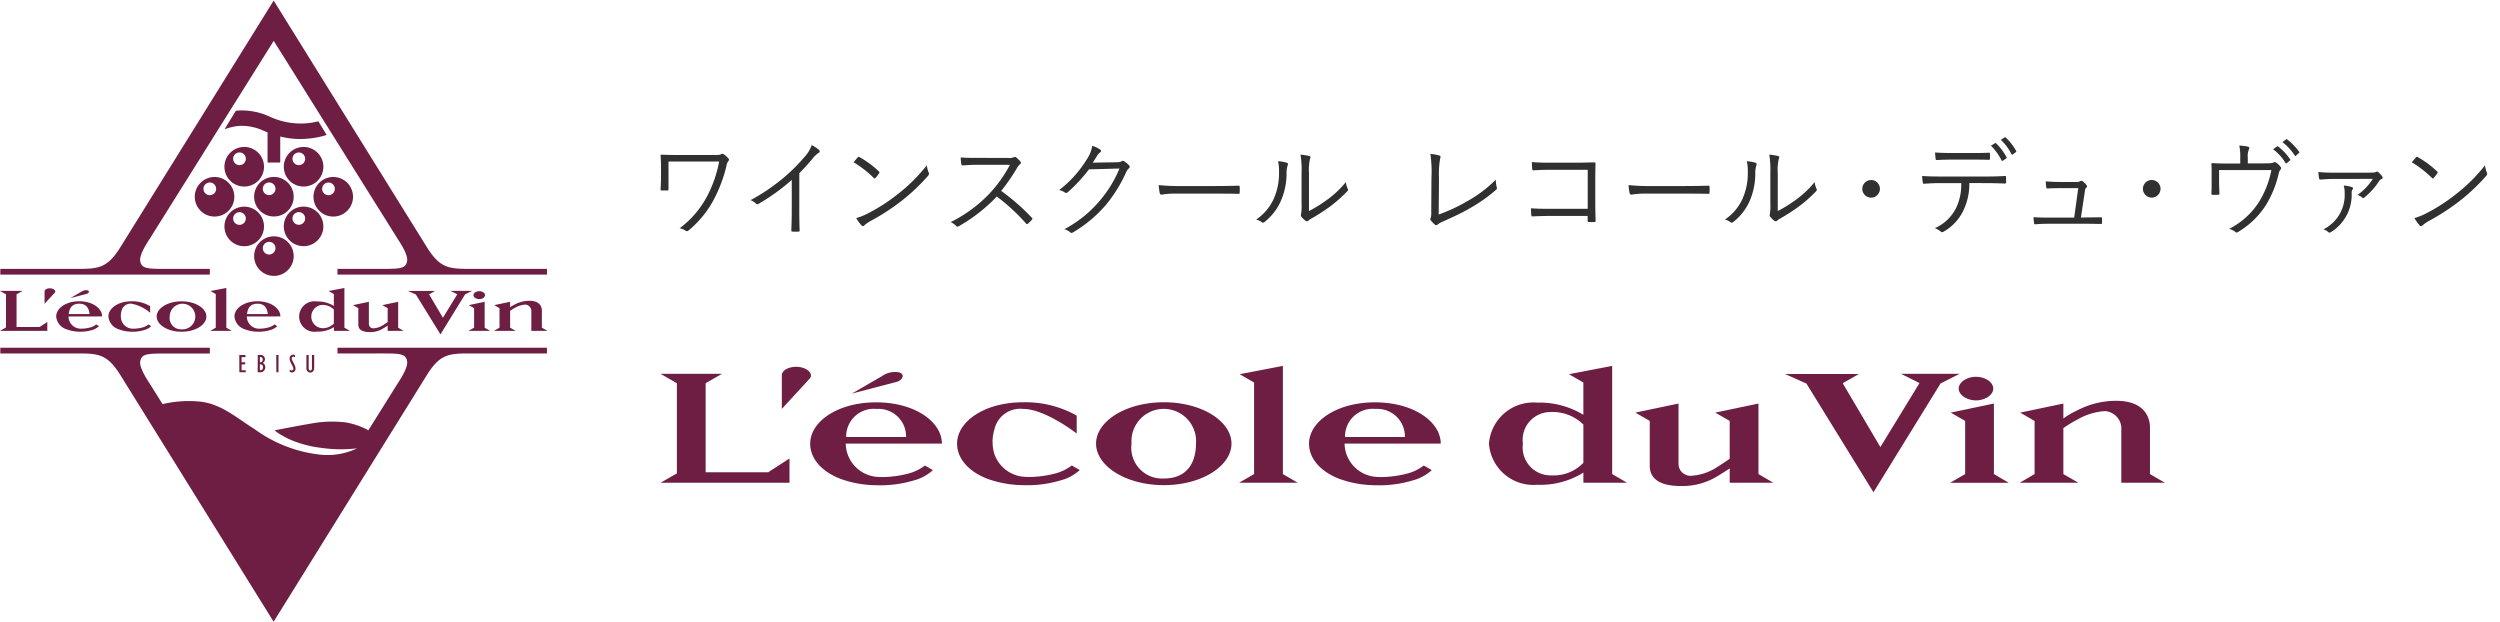 <svg xmlns="http://www.w3.org/2000/svg" xmlns:xlink="http://www.w3.org/1999/xlink" width="193" height="48" viewBox="0 0 193 48">
  <defs>
    <clipPath id="clip-path">
      <rect id="長方形_2" data-name="長方形 2" width="42.255" height="47.955" fill="#6e1e43"/>
    </clipPath>
    <clipPath id="clip-path-2">
      <rect id="長方形_1" data-name="長方形 1" width="116.134" height="9.757" fill="#6e1e43"/>
    </clipPath>
  </defs>
  <g id="グループ_12" data-name="グループ 12" transform="translate(-9 -5)">
    <rect id="長方形_3" data-name="長方形 3" width="193" height="48" transform="translate(9 5)" fill="none"/>
    <g id="グループ_4" data-name="グループ 4" transform="translate(9 5.045)">
      <g id="グループ_3" data-name="グループ 3" clip-path="url(#clip-path)">
        <path id="パス_2" data-name="パス 2" d="M11.586,18.346c-.36.55-.866,1.361-.752,1.815.142.566.6.551,2.244.551H16.2v.44H.024v-.44h6c1.594,0,2.262-.083,3.239-1.623L21.127,0l11.86,19.089c.977,1.54,1.646,1.623,3.24,1.623h6v.44H26.054v-.44h3.123c1.646,0,2.1.015,2.244-.551.114-.454-.392-1.265-.752-1.815L21.131,3.108ZM24.577,9.318a5.441,5.441,0,0,1-.966.158,5.679,5.679,0,0,1-2.765-.506,5.166,5.166,0,0,0-2.424-.485c-.075.006-.145.016-.217.025l-.868,1.424a4.324,4.324,0,0,1,1.177-.263,4.05,4.05,0,0,1,1.9.408l.241.093V12.5h.98V10.494a6.219,6.219,0,0,0,2.068.169,6.384,6.384,0,0,0,1.515-.291Zm-8.014,4.3a1.527,1.527,0,1,1-1.527,1.527,1.527,1.527,0,0,1,1.527-1.527m-.856.914a.489.489,0,1,0,.488-.488.489.489,0,0,0-.488.488m3.148,1.377a1.527,1.527,0,1,1-1.528,1.527,1.528,1.528,0,0,1,1.528-1.527M18,16.825a.489.489,0,1,0,.489-.489.489.489,0,0,0-.489.489M21.146,18.2a1.527,1.527,0,1,1-1.527,1.527A1.527,1.527,0,0,1,21.146,18.2m-.857.914a.489.489,0,1,0,.489-.488.489.489,0,0,0-.489.488m.857-5.5a1.527,1.527,0,1,1-1.527,1.527,1.527,1.527,0,0,1,1.527-1.527m-.857.914a.489.489,0,1,0,.489-.488.489.489,0,0,0-.489.488m3.148,1.377a1.527,1.527,0,1,1-1.528,1.527,1.527,1.527,0,0,1,1.528-1.527m-.857.914a.489.489,0,1,0,.489-.489.489.489,0,0,0-.489.489M18.854,11.3a1.528,1.528,0,1,1-1.528,1.528A1.528,1.528,0,0,1,18.854,11.3M18,12.214a.489.489,0,1,0,.489-.489.489.489,0,0,0-.489.489m7.731,1.406A1.527,1.527,0,1,1,24.2,15.146a1.527,1.527,0,0,1,1.527-1.527m-.857.914a.489.489,0,1,0,.489-.488.49.49,0,0,0-.489.488M23.437,11.3a1.528,1.528,0,1,1-1.528,1.528A1.528,1.528,0,0,1,23.437,11.3m-.857.915a.489.489,0,1,0,.489-.489.489.489,0,0,0-.489.489M26.054,26.8v.44h3.123c1.646,0,2.1-.015,2.244.551.114.453-.392,1.265-.752,1.815L28.44,33.171a5.587,5.587,0,0,0-1.787-.611,8.838,8.838,0,0,0-2.162.019c-.78.107-3.3.6-3.3.6a4.19,4.19,0,0,0,.557.377,6.569,6.569,0,0,0,1.118.521,9.5,9.5,0,0,0,1.271.352,15.082,15.082,0,0,0,1.54.192,11.1,11.1,0,0,0,1.891-.054,5.307,5.307,0,0,1-2.823.49,10.521,10.521,0,0,1-5.128-2c-1.266-.77-2.517-1.935-4.2-2.1a8.73,8.73,0,0,0-2.851.193l-.013.007-.967-1.543c-.36-.551-.866-1.362-.752-1.815.142-.567.6-.551,2.244-.551H16.2V26.8H.024v.44h6c1.594,0,2.262.083,3.239,1.623l11.86,19.088,11.86-19.088c.977-1.54,1.646-1.623,3.24-1.623h6V26.8Zm-23-1.6H1.278V22.678l.462-.266H0l.462.266v2.553L0,25.5H3.653V24.81Zm.794-2.988c-.235,0-.408.11-.408.241v.953l.793-.863c.114-.136-.086-.33-.385-.33m2.842.429-1.265.329.847-.492a.636.636,0,0,1,.489-.11c.19.063.086.23-.072.272m7.328,2.736a.988.988,0,1,0-.915-.988.872.872,0,0,0,.915.988m-1.921-.988c0-.628.834-1.172,1.921-1.172s1.916.544,1.916,1.172-.829,1.177-1.916,1.177-1.921-.549-1.921-1.177m5.376.863V22.187l-1.223.235.408.235v2.595l-.426.246H17.89Zm12.455-1.506v1.072s-.137.1-.372.245a1.472,1.472,0,0,1-.711.237.336.336,0,0,1-.367-.334V23.254l-1.223.257.408.235v1.27c0,.262.142.577.884.577a1.886,1.886,0,0,0,1.035-.281c.258-.156.346-.222.346-.222V25.5H31.16l-.421-.246v-2l-1.223.257Zm1.569-1.33.607.272,1.9,3.08,1.9-3.084.54-.272H34.778l.524.262-1.108,1.813-1.068-1.809.462-.262Zm5.919,2.837v-2l-1.223.257.408.235v1.506l-.426.246h1.662ZM37,22.434c-.244,0-.448.142-.448.306s.2.305.448.305.448-.143.448-.305-.209-.306-.448-.306m-11.227,2.5V23.851a1.231,1.231,0,0,0-.915-.356.9.9,0,0,0,0,1.794,1.169,1.169,0,0,0,.915-.356m-1.309.622a1.179,1.179,0,1,1,0-2.327,2.377,2.377,0,0,1,1.309.345v-.916l-.408-.235,1.223-.235v3.065l.421.246H25.778v-.288a2.3,2.3,0,0,1-1.309.345m16.55-.057V24.017a.5.5,0,0,0-.464-.548,1.781,1.781,0,0,0-.774.236,3.715,3.715,0,0,0-.4.245v1.3l.426.246H38.141l.421-.246V23.746l-.407-.235,1.224-.257v.424a2.136,2.136,0,0,1,.375-.221,2.376,2.376,0,0,1,1.126-.281c.806,0,.952.485.952.747v1.328l.423.246ZM19.054,24.387v0a.943.943,0,0,0,.82.934,1.857,1.857,0,0,0,.344,0,2.656,2.656,0,0,0,.5-.084,1.228,1.228,0,0,0,.471-.234l.215.13a1.212,1.212,0,0,1-.52.295,2.989,2.989,0,0,1-1.008.134,2.8,2.8,0,0,1-.95-.177,1.14,1.14,0,0,1-.826-1c0-.628.743-1.172,1.776-1.172,1.009,0,1.734.52,1.769,1.129l0,.041Zm.011-.185h1.612c-.046-.4-.206-.8-.8-.8s-.761.4-.809.8M5.29,24.387v0a.944.944,0,0,0,.821.934,1.857,1.857,0,0,0,.344,0,2.652,2.652,0,0,0,.5-.084,1.228,1.228,0,0,0,.471-.234l.216.13a1.213,1.213,0,0,1-.521.295,2.984,2.984,0,0,1-1.007.134,2.8,2.8,0,0,1-.95-.177,1.14,1.14,0,0,1-.826-1c0-.628.743-1.172,1.776-1.172,1.009,0,1.734.52,1.769,1.129v.041ZM5.3,24.2H6.914c-.046-.4-.206-.8-.8-.8s-.762.4-.808.8m4.07.491a.928.928,0,0,0,.768.631,1.86,1.86,0,0,0,.344,0,2.638,2.638,0,0,0,.5-.084,1.233,1.233,0,0,0,.472-.234l.215.13a1.215,1.215,0,0,1-.521.295,2.985,2.985,0,0,1-1.008.134,2.793,2.793,0,0,1-.95-.177,1.14,1.14,0,0,1-.826-1c0-.628.743-1.172,1.775-1.172a2.714,2.714,0,0,1,1.447.377c0,.089,0,.083,0,.508a3.151,3.151,0,0,0-1.445-.7.717.717,0,0,0-.77.584,1.233,1.233,0,0,0-.05.352,1.152,1.152,0,0,0,.052.35m9.1,4.008h.492V28.54h-.32v-.456h.279v-.161h-.279v-.4h.3v-.16h-.477Zm1.412,0h.162a.377.377,0,0,0,.425-.387.338.338,0,0,0-.2-.332.329.329,0,0,0-.178-.619h-.2Zm.172-.772v-.407h.016a.18.18,0,0,1,.2.2.189.189,0,0,1-.2.209Zm0,.611v-.451h.03a.207.207,0,0,1,.212.23.2.2,0,0,1-.212.221Zm1.274.161H21.5V27.362h-.173Zm1.03-.034a.309.309,0,0,0,.17.052.28.28,0,0,0,.277-.309c0-.281-.289-.569-.289-.782a.115.115,0,0,1,.13-.128.221.221,0,0,1,.121.042v-.162a.319.319,0,0,0-.144-.037.279.279,0,0,0-.273.307c0,.275.289.576.289.782a.13.13,0,0,1-.13.13.227.227,0,0,1-.15-.074Zm1.288-1.3V28.37a.314.314,0,0,0,.3.349c.108,0,.3-.074.3-.363v-.994h-.173v1.014c0,.128-.06.183-.126.183-.084,0-.126-.076-.126-.19V27.362Z" fill="#6e1e43"/>
      </g>
    </g>
    <g id="グループ_5" data-name="グループ 5" transform="translate(59.996 15.596)">
      <g id="グループ_2" data-name="グループ 2" transform="translate(0 17.651)">
        <g id="グループ_1" data-name="グループ 1" transform="translate(0 0)" clip-path="url(#clip-path-2)">
          <path id="パス_1" data-name="パス 1" d="M9.953,7.147V9.022H0L1.259,8.3V1.339L0,.612H4.74l-1.26.727V8.212H8.308ZM11.522.969,9.361,3.321V.727c0-.356.47-.656,1.111-.656.814,0,1.358.528,1.049.9M18.412.5a1.732,1.732,0,0,0-1.334.3L14.77,2.138l3.444-.9c.431-.114.716-.57.2-.742M36.359,6a2.495,2.495,0,1,1,4.976,0c0,1.212-.493,2.693-2.482,2.693A2.379,2.379,0,0,1,36.359,6m2.494,3.206c2.963,0,5.222-1.5,5.222-3.206s-2.259-3.193-5.222-3.193S33.62,4.29,33.62,6s2.271,3.206,5.233,3.206m10.336-.185H44.66l1.16-.67V1.283L44.708.641,48.042,0V8.352ZM81.425,3.606l3.333-.7V8.352l1.149.67h-3.37V7.91s-.24.181-.943.6a5.144,5.144,0,0,1-2.822.764c-2.02,0-2.407-.855-2.407-1.57V4.247l-1.111-.641,3.333-.7V7.571a.916.916,0,0,0,1,.909,4.026,4.026,0,0,0,1.938-.643c.638-.4,1.012-.669,1.012-.669V4.247ZM92.519.624l-1.259.713,2.91,4.93,3.019-4.941L95.762.612h4.525l-1.47.742-5.182,8.4L88.462,1.365,86.809.624Zm11.564,8.4h-4.53l1.16-.67V4.247L99.6,3.606l3.333-.7V8.352Zm-1.2-7.271c0,.485-.622.909-1.334.909s-1.333-.423-1.333-.909.608-.911,1.333-.911,1.334.424,1.334.911m-34.134,6.7A2.157,2.157,0,0,1,66.572,6a2.146,2.146,0,0,1,2.176-2.438,3.349,3.349,0,0,1,2.493.97v2.95a3.179,3.179,0,0,1-2.493.969m2.493-.213v.783h3.37l-1.147-.67V0L70.13.641l1.11.641V3.777a6.484,6.484,0,0,0-3.565-.941A3.442,3.442,0,0,0,63.951,6a3.442,3.442,0,0,0,3.725,3.178,6.273,6.273,0,0,0,3.565-.94m44.893.783-1.153-.67V4.733c0-.716-.4-2.037-2.594-2.037a6.483,6.483,0,0,0-3.069.764,5.783,5.783,0,0,0-1.022.6V2.908l-3.334.7,1.111.641V8.352l-1.148.67h4.531l-1.16-.67V4.8a9.973,9.973,0,0,1,1.1-.666,4.865,4.865,0,0,1,2.108-.644,1.361,1.361,0,0,1,1.265,1.491V9.022ZM60.227,6l0-.111c-.1-1.661-2.18-3.076-5.074-3.076-2.962,0-5.091,1.483-5.091,3.193,0,1.136.87,2.154,2.368,2.725a8.366,8.366,0,0,0,2.723.482,8.988,8.988,0,0,0,2.891-.366,3.518,3.518,0,0,0,1.492-.8l-.618-.355a3.581,3.581,0,0,1-1.351.638,8.031,8.031,0,0,1-1.427.23,5.682,5.682,0,0,1-.987,0A2.619,2.619,0,0,1,52.806,6V6Zm-5.07-2.674A2.125,2.125,0,0,1,57.462,5.49H52.839a2.133,2.133,0,0,1,2.318-2.169M21.716,6l0-.111c-.1-1.661-2.18-3.076-5.074-3.076-2.963,0-5.092,1.483-5.092,3.193,0,1.136.87,2.154,2.368,2.725a8.365,8.365,0,0,0,2.724.482,8.978,8.978,0,0,0,2.89-.366,3.508,3.508,0,0,0,1.492-.8l-.617-.355a3.6,3.6,0,0,1-1.351.638,8.05,8.05,0,0,1-1.428.23,5.671,5.671,0,0,1-.986,0A2.619,2.619,0,0,1,14.295,6V6Zm-5.07-2.674A2.125,2.125,0,0,1,18.952,5.49H14.328a2.132,2.132,0,0,1,2.318-2.169m8.983,2.552a3.177,3.177,0,0,1,.143-.958,2.035,2.035,0,0,1,2.209-1.594c1.714,0,4.144,1.9,4.144,1.9,0-1.161,0-1.144,0-1.385a8.088,8.088,0,0,0-4.148-1.028C25.019,2.808,22.89,4.29,22.89,6c0,1.136.869,2.154,2.367,2.725a8.373,8.373,0,0,0,2.725.482,8.971,8.971,0,0,0,2.889-.366,3.506,3.506,0,0,0,1.492-.8l-.617-.355a3.592,3.592,0,0,1-1.351.638,8.037,8.037,0,0,1-1.427.23,5.671,5.671,0,0,1-.986,0,2.631,2.631,0,0,1-2.2-1.719,2.978,2.978,0,0,1-.149-.955" transform="translate(0 0)" fill="#6e1e43"/>
        </g>
      </g>
      <path id="パス_3" data-name="パス 3" d="M3.3-10.24H7.21a9.425,9.425,0,0,1-.927,2.675A7.346,7.346,0,0,1,4.157-5.087a1.109,1.109,0,0,1,.46.189.18.18,0,0,0,.238-.025,7.936,7.936,0,0,0,1.953-2.4,11.163,11.163,0,0,0,.96-2.552.951.951,0,0,1,.14-.386.144.144,0,0,0,.016-.222,2.151,2.151,0,0,0-.361-.32.161.161,0,0,0-.189-.008c-.066.049-.164.066-.509.066H3.944c-.443,0-.829-.008-1.173-.025-.057,0-.082.016-.082.066.025.328.033.566.033.936v.689c0,.394-.016.689-.033.985,0,.074.025.09.107.09H3.2c.09,0,.1-.025.1-.107C3.3-8.4,3.3-8.714,3.3-9.083Zm10.1.9a14.848,14.848,0,0,0,1.026-1.132,1.98,1.98,0,0,1,.46-.435.132.132,0,0,0,.033-.23,2.5,2.5,0,0,0-.566-.369,2.562,2.562,0,0,1-.566.927,13.81,13.81,0,0,1-1.592,1.584A15.127,15.127,0,0,1,9.639-7.262a1.468,1.468,0,0,1,.41.263.141.141,0,0,0,.189.033,15.641,15.641,0,0,0,2.577-1.855v2.429c0,.476-.016.968-.033,1.461,0,.074.016.1.082.1a4.6,4.6,0,0,0,.476,0c.066,0,.09-.025.082-.1-.016-.525-.025-.993-.025-1.485Zm4.193-.845A8.52,8.52,0,0,1,19.15-8.968c.057.057.082.049.131-.008a3.311,3.311,0,0,0,.279-.353c.041-.066.033-.1-.025-.156a7.571,7.571,0,0,0-1.477-1.091.1.1,0,0,0-.148.016C17.82-10.462,17.7-10.314,17.591-10.183Zm.2,4.308a3.081,3.081,0,0,0,.4.558.134.134,0,0,0,.222.008,3.059,3.059,0,0,1,.451-.32,17.042,17.042,0,0,0,2.462-1.6,15.149,15.149,0,0,0,1.994-1.887c.1-.115.107-.181.057-.287a2.456,2.456,0,0,1-.14-.542,12.807,12.807,0,0,1-2.216,2.207,13.93,13.93,0,0,1-2.372,1.526A4.578,4.578,0,0,1,17.787-5.875Zm9.339-4.645c-.509,0-.87,0-1.272-.033a3.178,3.178,0,0,0,.049.525c.016.066.025.09.1.09.369-.025.722-.049,1.182-.049h2.47a10.316,10.316,0,0,1-1.559,2.2,10.61,10.61,0,0,1-3.02,2.224,1.4,1.4,0,0,1,.427.3c.066.074.115.066.205.016a12.546,12.546,0,0,0,2.93-2.29A15,15,0,0,1,30.9-5.456c.057.066.09.066.148.016a3.345,3.345,0,0,0,.3-.3c.066-.082.066-.107-.008-.172a16.808,16.808,0,0,0-2.355-2.06A14.907,14.907,0,0,0,30.2-9.732a1.084,1.084,0,0,1,.238-.3c.074-.066.09-.123.041-.189a2.173,2.173,0,0,0-.336-.336.141.141,0,0,0-.164-.025.858.858,0,0,1-.468.066Zm8.92.369c.115-.164.205-.32.328-.517a.912.912,0,0,1,.246-.279.12.12,0,0,0,0-.213,2.056,2.056,0,0,0-.615-.287,2.444,2.444,0,0,1-.41,1.026,8.77,8.77,0,0,1-2.142,2.388,1.108,1.108,0,0,1,.419.172.175.175,0,0,0,.254-.016,11.884,11.884,0,0,0,1.625-1.756L38.114-9.7a9.223,9.223,0,0,1-1.543,2.511,9.116,9.116,0,0,1-2.716,2.175,1.159,1.159,0,0,1,.46.238.139.139,0,0,0,.181.025,10.189,10.189,0,0,0,2.56-2.125,11.029,11.029,0,0,0,1.584-2.56.819.819,0,0,1,.213-.287c.066-.066.082-.148-.016-.246a2.385,2.385,0,0,0-.328-.271c-.09-.057-.156-.074-.213-.033-.09.066-.164.082-.41.09ZM45.5-7.762c.55,0,1.157,0,1.773.016.1.008.123-.008.123-.1a3.7,3.7,0,0,0,0-.427c0-.09-.025-.107-.123-.1-.624.016-1.231.025-1.8.025H42.956a14.988,14.988,0,0,1-1.814-.074,4.85,4.85,0,0,0,.082.624c.025.082.066.115.14.115a6.713,6.713,0,0,1,1.108-.082Zm7.246-1.584a3.919,3.919,0,0,1,.074-1.083c.049-.115.074-.2-.049-.238a5.7,5.7,0,0,0-.681-.107,7.335,7.335,0,0,1,.082,1.436v2.331a4.206,4.206,0,0,1-.033.812.228.228,0,0,0,.016.205,1.688,1.688,0,0,0,.32.32.156.156,0,0,0,.222-.008,1.15,1.15,0,0,1,.271-.181,15.684,15.684,0,0,0,1.42-.919,11.213,11.213,0,0,0,1.3-1.149c.09-.09.082-.14.049-.213a1.382,1.382,0,0,1-.14-.517,7.664,7.664,0,0,1-1.453,1.37,10.692,10.692,0,0,1-1.4.87Zm-2.388-.919a3.374,3.374,0,0,1,.074.853,4.806,4.806,0,0,1-.443,2.125A3.9,3.9,0,0,1,48.668-5.76a1.187,1.187,0,0,1,.435.205c.066.057.14.049.23-.033a4.3,4.3,0,0,0,1.173-1.461A5.29,5.29,0,0,0,51.015-9.3a1.943,1.943,0,0,1,.082-.64c.041-.1.033-.172-.057-.205A3.1,3.1,0,0,0,50.358-10.265ZM62.782-8.977a6.956,6.956,0,0,1,.09-1.494c.049-.131.041-.2-.057-.23a3.413,3.413,0,0,0-.7-.131A9.366,9.366,0,0,1,62.2-8.968l-.016,2.651a1.151,1.151,0,0,1-.041.419.173.173,0,0,0,.008.2,2,2,0,0,0,.312.328.16.16,0,0,0,.23-.016,1.544,1.544,0,0,1,.435-.238c.747-.345,1.379-.624,2.011-.993a11.99,11.99,0,0,0,2.052-1.444.153.153,0,0,0,.049-.189,2.971,2.971,0,0,1-.074-.591,9.582,9.582,0,0,1-2.15,1.633,13.01,13.01,0,0,1-2.257,1.059ZM74.263-6.589H71.284c-.525,0-.977-.008-1.4-.041a4.908,4.908,0,0,0,.025.525c.008.082.025.107.09.1.386-.016.812-.033,1.28-.033h2.979v.361c0,.1.016.107.115.107a3.286,3.286,0,0,0,.4,0c.082,0,.1-.016.1-.1-.008-.336-.025-.894-.025-1.387V-8.837c0-.419.008-.829.016-1.215.008-.1-.025-.123-.131-.123-.451.008-.927.025-1.379.025H71.276c-.484,0-.837-.008-1.321-.049,0,.156.008.394.025.533.008.082.033.107.115.107.345-.025.706-.041,1.19-.041h2.979Zm7.509-1.173c.55,0,1.157,0,1.773.016.1.008.123-.008.123-.1a3.7,3.7,0,0,0,0-.427c0-.09-.025-.107-.123-.1-.624.016-1.231.025-1.8.025H79.228a14.988,14.988,0,0,1-1.814-.074,4.849,4.849,0,0,0,.082.624c.025.082.066.115.14.115a6.713,6.713,0,0,1,1.108-.082Zm7.164-1.584a3.919,3.919,0,0,1,.074-1.083c.049-.115.074-.2-.049-.238a5.7,5.7,0,0,0-.681-.107,7.335,7.335,0,0,1,.082,1.436v2.331a4.206,4.206,0,0,1-.033.812.228.228,0,0,0,.016.205,1.689,1.689,0,0,0,.32.32.156.156,0,0,0,.222-.008,1.149,1.149,0,0,1,.271-.181,15.684,15.684,0,0,0,1.42-.919,11.212,11.212,0,0,0,1.3-1.149c.09-.09.082-.14.049-.213a1.382,1.382,0,0,1-.14-.517,7.665,7.665,0,0,1-1.453,1.37,10.691,10.691,0,0,1-1.4.87Zm-2.388-.919a3.374,3.374,0,0,1,.074.853,4.806,4.806,0,0,1-.443,2.125A3.9,3.9,0,0,1,84.857-5.76a1.187,1.187,0,0,1,.435.205c.066.057.139.049.23-.033A4.3,4.3,0,0,0,86.7-7.048,5.29,5.29,0,0,0,87.2-9.3a1.943,1.943,0,0,1,.082-.64c.041-.1.033-.172-.057-.205A3.1,3.1,0,0,0,86.548-10.265Zm9.593,1.453a.685.685,0,0,0-.681.681.69.69,0,0,0,.681.681.685.685,0,0,0,.681-.681A.679.679,0,0,0,96.141-8.813Zm8.846.238c.525,0,.993.016,1.469.033.074,0,.107-.025.107-.107v-.345c0-.1-.016-.131-.09-.131-.509.033-.927.041-1.494.041h-3.553c-.46,0-.87-.008-1.346-.041a4.45,4.45,0,0,0,.049.476c.016.1.025.131.115.123.345-.025.771-.049,1.182-.049H103.1a4.169,4.169,0,0,1-.427,1.978,3.356,3.356,0,0,1-1.608,1.5,1.581,1.581,0,0,1,.46.271c.074.074.148.041.254-.025a3.713,3.713,0,0,0,1.453-1.543,4.716,4.716,0,0,0,.492-2.183Zm-1.149-1.814c.427,0,.936,0,1.379.016.082,0,.1-.016.1-.115a2.19,2.19,0,0,0,0-.328c0-.082-.016-.115-.09-.107-.435.025-.952.025-1.387.025H102.4c-.369,0-.837-.008-1.321-.041.008.156.025.345.041.476.008.082.025.115.107.107.4-.025.812-.033,1.174-.033Zm1.551-1.075a4.17,4.17,0,0,1,.821,1.132.067.067,0,0,0,.107.025l.254-.172a.068.068,0,0,0,.025-.09,4.185,4.185,0,0,0-.8-1.075c-.033-.025-.057-.033-.082-.016Zm.771-.451a4.088,4.088,0,0,1,.821,1.108c.025.049.049.057.09.025l.238-.181c.041-.033.057-.049.033-.09a4.011,4.011,0,0,0-.812-1.042.064.064,0,0,0-.09,0Zm6.179,6,.3-1.994c.016-.181.041-.246.115-.312a.128.128,0,0,0,.016-.2,1.463,1.463,0,0,0-.3-.3.148.148,0,0,0-.172-.008.557.557,0,0,1-.328.066h-1.2c-.345,0-.689-.008-1.149-.049.008.148.025.345.041.451.008.09.041.107.123.1.271-.016.648-.025.96-.025h1.387l-.312,2.273h-1.961c-.377,0-.714,0-1.174-.033a2.254,2.254,0,0,0,.033.427c.008.1.025.131.115.123.353-.033.722-.041,1.05-.041h2.864c.386,0,.722.008,1.108.016.09,0,.107,0,.115-.107v-.3c-.008-.1-.033-.115-.131-.107-.353,0-.681.008-1.042.008Zm5.465-2.9a.685.685,0,0,0-.681.681.69.69,0,0,0,.681.681.685.685,0,0,0,.681-.681A.679.679,0,0,0,117.805-8.813Zm7.418-1.28v-.443a1.314,1.314,0,0,1,.09-.648c.049-.09.033-.181-.082-.205a4.18,4.18,0,0,0-.665-.082,4.216,4.216,0,0,1,.074.977v.41h-1.009c-.41,0-.771-.008-1.116-.033-.074-.008-.107.025-.1.09.016.205.016.419.016.681v.574c0,.361,0,.624-.016.993,0,.082.016.107.09.107a3.7,3.7,0,0,0,.427,0c.082,0,.1-.025.1-.123-.016-.328-.025-.615-.025-.985v-.8h4.037a7.322,7.322,0,0,1-.952,2.454,5.876,5.876,0,0,1-2.306,2.084,1.666,1.666,0,0,1,.484.238c.057.049.1.074.181.016a6.486,6.486,0,0,0,2.175-2.093,8.174,8.174,0,0,0,.985-2.437.745.745,0,0,1,.123-.287.149.149,0,0,0,.025-.213,1.4,1.4,0,0,0-.312-.312c-.115-.074-.164-.082-.23-.041-.1.057-.23.074-.739.074Zm1.953-1.091a3.543,3.543,0,0,1,.952,1.05.066.066,0,0,0,.107.016l.238-.2a.059.059,0,0,0,.016-.09,3.983,3.983,0,0,0-.927-.993.064.064,0,0,0-.09,0Zm.722-.55a3.92,3.92,0,0,1,.944,1.026c.033.049.066.049.1.016l.222-.2c.041-.033.049-.057.025-.1a4.717,4.717,0,0,0-.936-.96c-.033-.025-.057-.016-.09.008ZM134.874-8.9a4.458,4.458,0,0,1-1.182,1.239.919.919,0,0,1,.353.2.113.113,0,0,0,.172,0,5.562,5.562,0,0,0,1.157-1.288.357.357,0,0,1,.181-.14c.082-.033.1-.107.049-.189a1.732,1.732,0,0,0-.3-.336.14.14,0,0,0-.181-.025c-.066.041-.156.057-.509.057h-2.749a10.784,10.784,0,0,1-1.2-.049,5.132,5.132,0,0,0,.066.517c.016.057.066.074.131.066.361-.025.607-.049,1.042-.049Zm-2.249.517a1.773,1.773,0,0,1,.074.558,2.952,2.952,0,0,1-1.633,2.815,1.207,1.207,0,0,1,.377.222c.066.057.123.049.205-.008a3.382,3.382,0,0,0,1.592-3,.5.5,0,0,1,.074-.3c.057-.09.041-.131-.057-.172A2.49,2.49,0,0,0,132.626-8.386Zm5.26-1.8a8.52,8.52,0,0,1,1.559,1.215c.057.057.082.049.131-.008a3.313,3.313,0,0,0,.279-.353c.041-.066.033-.1-.025-.156a7.57,7.57,0,0,0-1.477-1.091.1.1,0,0,0-.148.016C138.116-10.462,137.993-10.314,137.886-10.183Zm.2,4.308a3.082,3.082,0,0,0,.4.558.134.134,0,0,0,.222.008,3.058,3.058,0,0,1,.451-.32,17.042,17.042,0,0,0,2.462-1.6,15.148,15.148,0,0,0,1.994-1.887c.1-.115.107-.181.057-.287a2.456,2.456,0,0,1-.14-.542,12.806,12.806,0,0,1-2.216,2.207,13.93,13.93,0,0,1-2.372,1.526A4.578,4.578,0,0,1,138.083-5.875Z" transform="translate(-2.688 12.114)" fill="#303030"/>
    </g>
  </g>
</svg>
